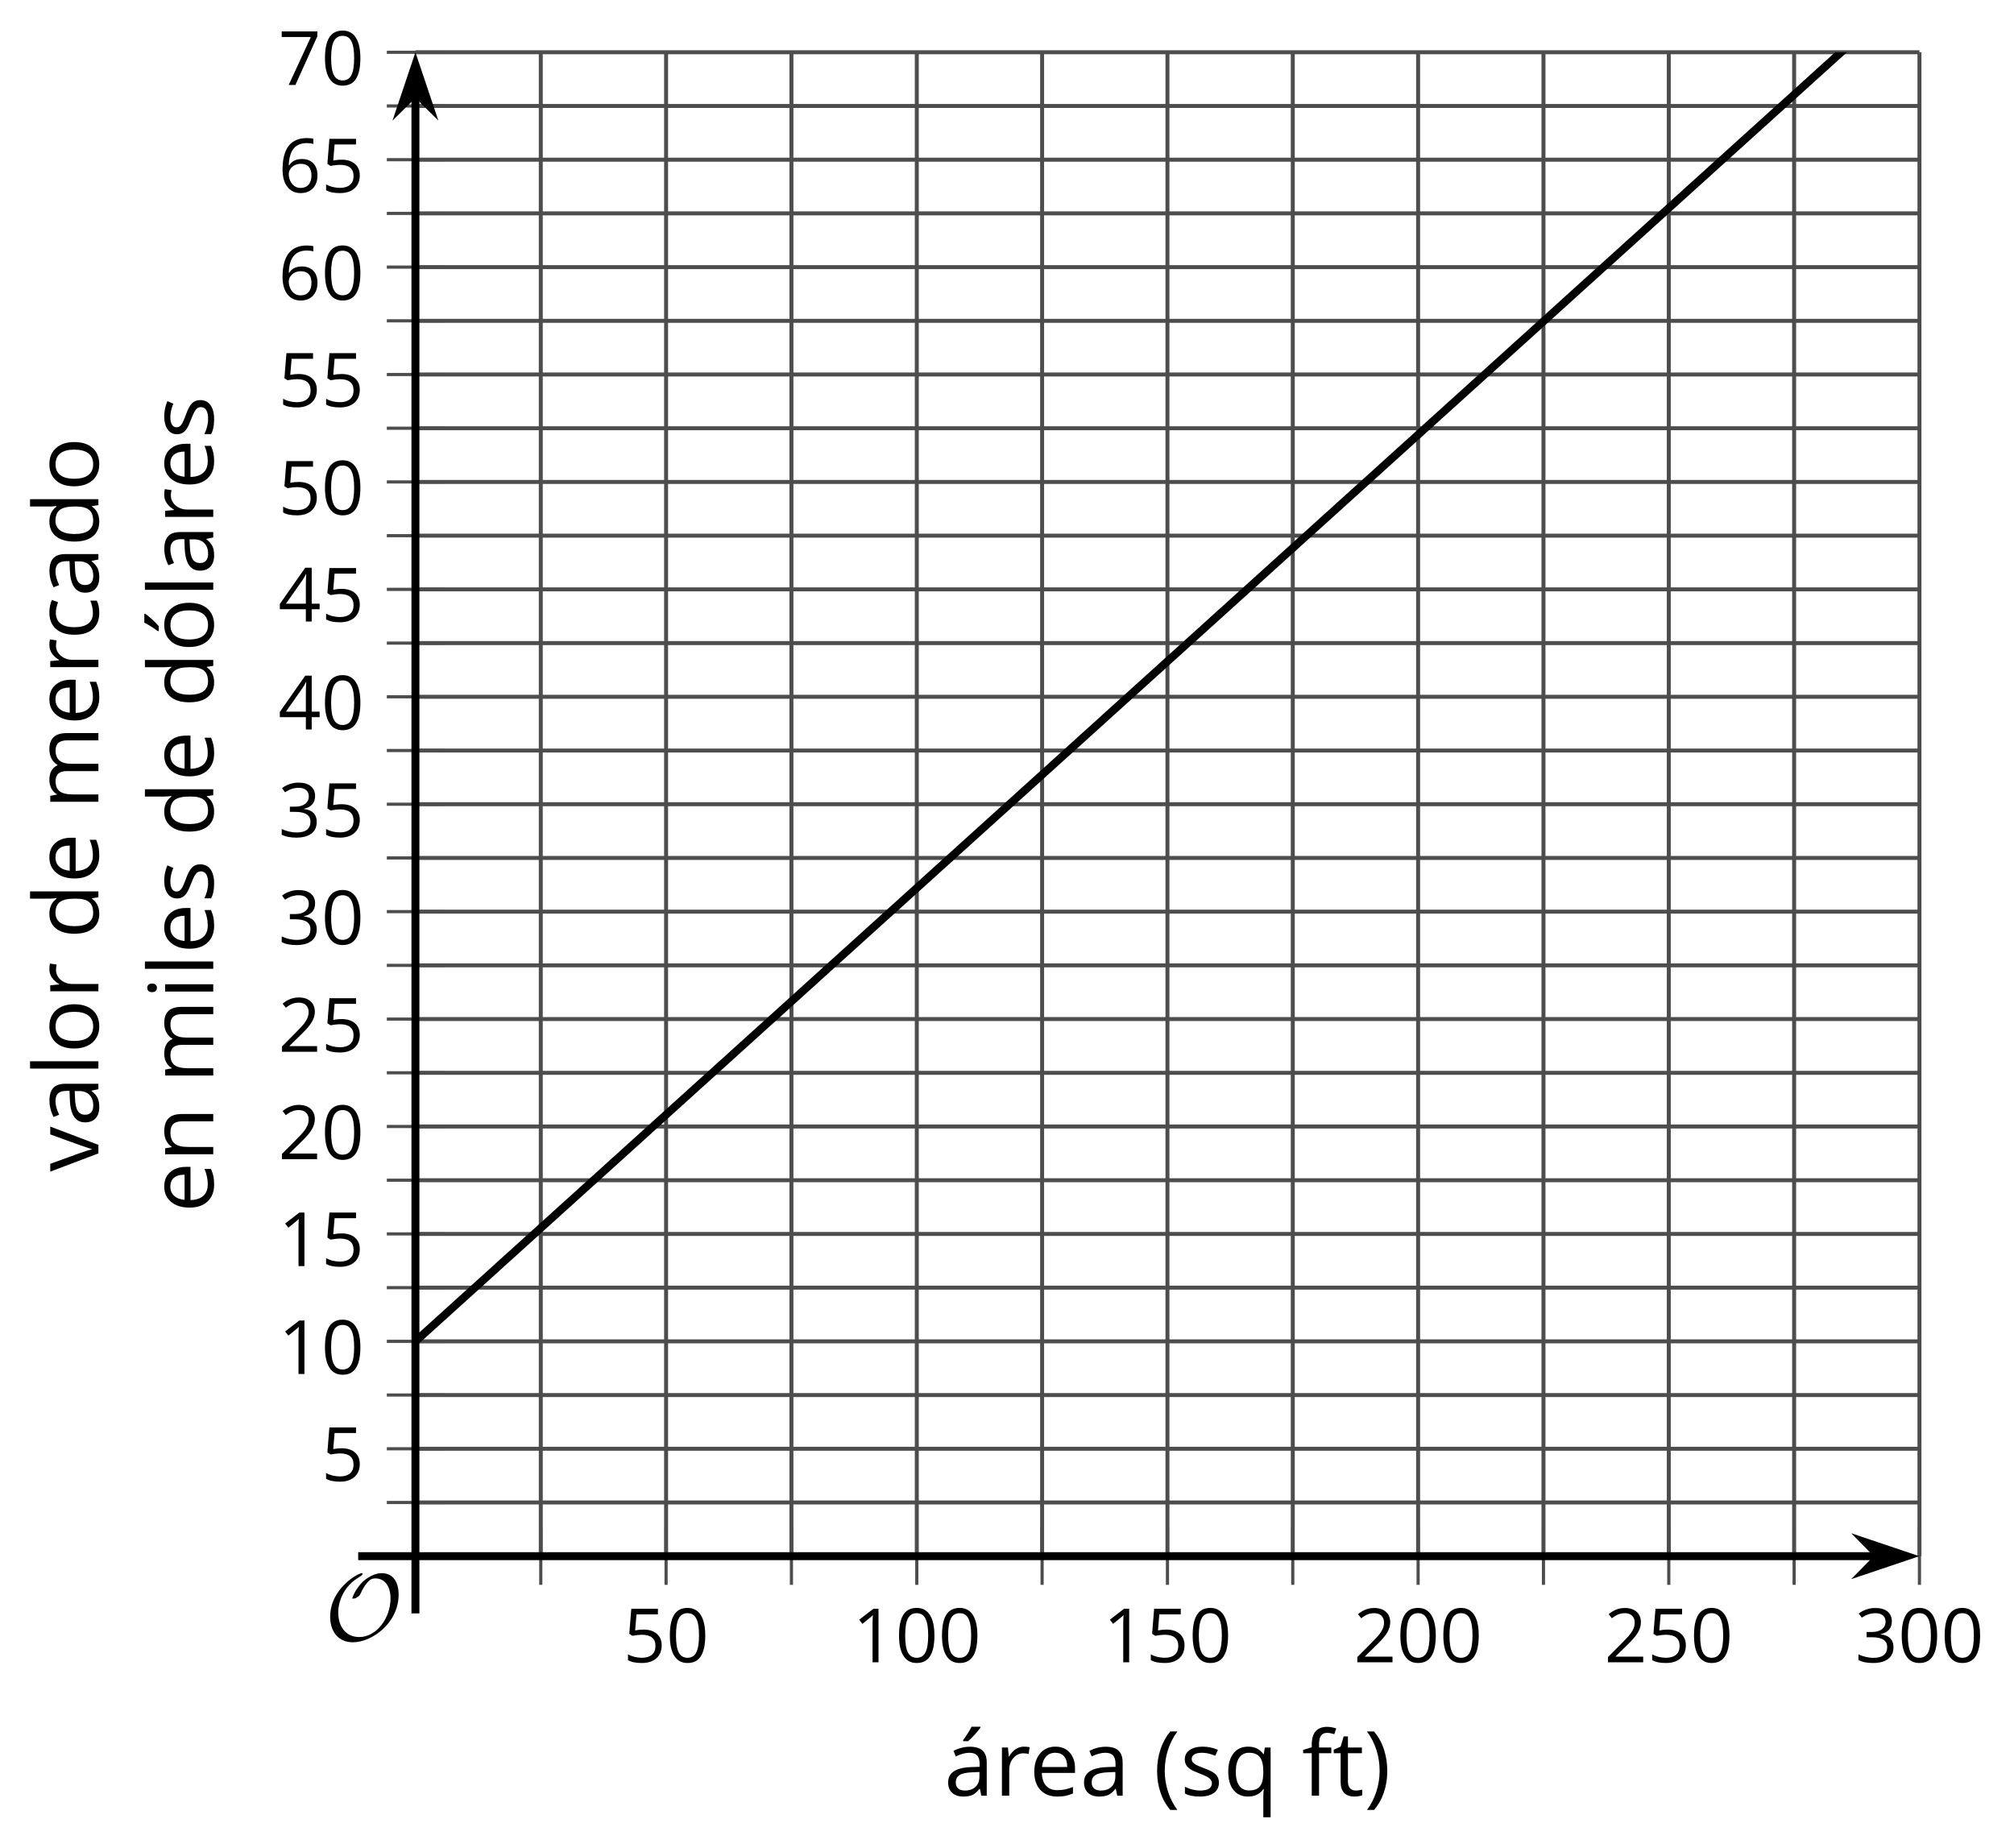 <?xml version='1.0' encoding='UTF-8'?>
<!-- This file was generated by dvisvgm 2.1.3 -->
<svg height='232.389pt' version='1.1' viewBox='-72 -72 253.31 232.389' width='253.31pt' xmlns='http://www.w3.org/2000/svg' xmlns:xlink='http://www.w3.org/1999/xlink'>
<defs>
<clipPath id='clip1'>
<path d='M-19.75 123.734H169.418V-65.426H-19.75Z'/>
</clipPath>
<path d='M9.289 -5.762C9.289 -7.281 8.62 -8.428 7.161 -8.428C5.918 -8.428 4.866 -7.424 4.782 -7.352C3.826 -6.408 3.467 -5.332 3.467 -5.308C3.467 -5.236 3.527 -5.224 3.587 -5.224C3.814 -5.224 4.005 -5.344 4.184 -5.475C4.399 -5.631 4.411 -5.667 4.543 -5.942C4.651 -6.181 4.926 -6.767 5.368 -7.269C5.655 -7.592 5.894 -7.771 6.372 -7.771C7.532 -7.771 8.273 -6.814 8.273 -5.248C8.273 -2.809 6.539 -0.395 4.328 -0.395C2.63 -0.395 1.698 -1.745 1.698 -3.455C1.698 -5.081 2.534 -6.874 4.28 -7.902C4.399 -7.974 4.758 -8.189 4.758 -8.345C4.758 -8.428 4.663 -8.428 4.639 -8.428C4.22 -8.428 0.681 -6.528 0.681 -2.941C0.681 -1.267 1.554 0.263 3.539 0.263C5.87 0.263 9.289 -2.08 9.289 -5.762Z' id='g0-79'/>
<use id='g7-8' transform='scale(1.2)' xlink:href='#g5-8'/>
<use id='g7-9' transform='scale(1.2)' xlink:href='#g5-9'/>
<use id='g7-65' transform='scale(1.2)' xlink:href='#g5-65'/>
<use id='g7-67' transform='scale(1.2)' xlink:href='#g5-67'/>
<use id='g7-68' transform='scale(1.2)' xlink:href='#g5-68'/>
<use id='g7-69' transform='scale(1.2)' xlink:href='#g5-69'/>
<use id='g7-70' transform='scale(1.2)' xlink:href='#g5-70'/>
<use id='g7-73' transform='scale(1.2)' xlink:href='#g5-73'/>
<use id='g7-76' transform='scale(1.2)' xlink:href='#g5-76'/>
<use id='g7-77' transform='scale(1.2)' xlink:href='#g5-77'/>
<use id='g7-78' transform='scale(1.2)' xlink:href='#g5-78'/>
<use id='g7-79' transform='scale(1.2)' xlink:href='#g5-79'/>
<use id='g7-81' transform='scale(1.2)' xlink:href='#g5-81'/>
<use id='g7-82' transform='scale(1.2)' xlink:href='#g5-82'/>
<use id='g7-83' transform='scale(1.2)' xlink:href='#g5-83'/>
<use id='g7-84' transform='scale(1.2)' xlink:href='#g5-84'/>
<use id='g7-86' transform='scale(1.2)' xlink:href='#g5-86'/>
<use id='g7-160' transform='scale(1.2)' xlink:href='#g5-160'/>
<use id='g7-178' transform='scale(1.2)' xlink:href='#g5-178'/>
<path d='M0.378 -2.583C0.378 -1.782 0.497 -1.031 0.732 -0.336S1.312 0.971 1.763 1.492H2.5C2.072 0.912 1.745 0.272 1.519 -0.433S1.179 -1.855 1.179 -2.592C1.179 -3.343 1.289 -4.07 1.51 -4.779C1.736 -5.488 2.067 -6.137 2.509 -6.731H1.763C1.317 -6.197 0.971 -5.576 0.737 -4.866C0.497 -4.157 0.378 -3.398 0.378 -2.583Z' id='g5-8'/>
<path d='M2.413 -2.583C2.413 -3.389 2.293 -4.148 2.058 -4.862C1.823 -5.571 1.478 -6.192 1.027 -6.731H0.281C0.723 -6.137 1.054 -5.488 1.28 -4.779C1.501 -4.07 1.611 -3.343 1.611 -2.592C1.611 -1.855 1.496 -1.133 1.271 -0.433C1.045 0.272 0.718 0.916 0.29 1.492H1.027C1.473 0.976 1.819 0.368 2.053 -0.327C2.293 -1.022 2.413 -1.777 2.413 -2.583Z' id='g5-9'/>
<path d='M4.922 -3.375C4.922 -4.498 4.733 -5.355 4.355 -5.948C3.973 -6.542 3.421 -6.837 2.689 -6.837C1.938 -6.837 1.381 -6.552 1.018 -5.985S0.47 -4.549 0.47 -3.375C0.47 -2.238 0.658 -1.377 1.036 -0.792C1.413 -0.203 1.966 0.092 2.689 0.092C3.444 0.092 4.006 -0.193 4.374 -0.769C4.738 -1.344 4.922 -2.21 4.922 -3.375ZM1.243 -3.375C1.243 -4.355 1.358 -5.064 1.588 -5.506C1.819 -5.953 2.187 -6.174 2.689 -6.174C3.2 -6.174 3.568 -5.948 3.794 -5.497C4.024 -5.051 4.139 -4.342 4.139 -3.375S4.024 -1.699 3.794 -1.243C3.568 -0.792 3.2 -0.566 2.689 -0.566C2.187 -0.566 1.819 -0.792 1.588 -1.234C1.358 -1.685 1.243 -2.394 1.243 -3.375Z' id='g5-16'/>
<path d='M3.292 0V-6.731H2.647L0.866 -5.355L1.271 -4.83C1.92 -5.359 2.288 -5.658 2.366 -5.727S2.518 -5.866 2.583 -5.93C2.56 -5.576 2.546 -5.198 2.546 -4.797V0H3.292Z' id='g5-17'/>
<path d='M4.885 0V-0.709H1.423V-0.746L2.896 -2.187C3.554 -2.827 4.001 -3.352 4.24 -3.771S4.599 -4.609 4.599 -5.037C4.599 -5.585 4.42 -6.018 4.061 -6.344C3.702 -6.667 3.204 -6.828 2.574 -6.828C1.842 -6.828 1.169 -6.57 0.548 -6.054L0.953 -5.534C1.262 -5.778 1.538 -5.944 1.786 -6.036C2.04 -6.128 2.302 -6.174 2.583 -6.174C2.97 -6.174 3.273 -6.068 3.49 -5.856C3.706 -5.649 3.817 -5.364 3.817 -5.005C3.817 -4.751 3.775 -4.512 3.688 -4.291S3.471 -3.844 3.301 -3.61S2.772 -2.988 2.233 -2.44L0.46 -0.658V0H4.885Z' id='g5-18'/>
<path d='M4.632 -5.147C4.632 -5.668 4.452 -6.077 4.088 -6.381C3.725 -6.676 3.218 -6.828 2.564 -6.828C2.164 -6.828 1.786 -6.768 1.427 -6.639C1.064 -6.519 0.746 -6.344 0.47 -6.128L0.856 -5.612C1.192 -5.829 1.487 -5.976 1.75 -6.054S2.288 -6.174 2.583 -6.174C2.97 -6.174 3.278 -6.082 3.499 -5.893C3.729 -5.704 3.84 -5.447 3.84 -5.12C3.84 -4.71 3.688 -4.388 3.379 -4.153C3.071 -3.923 2.657 -3.808 2.132 -3.808H1.459V-3.149H2.122C3.407 -3.149 4.047 -2.739 4.047 -1.925C4.047 -1.013 3.467 -0.557 2.302 -0.557C2.007 -0.557 1.694 -0.594 1.363 -0.672C1.036 -0.746 0.723 -0.856 0.433 -0.999V-0.272C0.714 -0.138 0.999 -0.041 1.298 0.009C1.593 0.064 1.92 0.092 2.274 0.092C3.094 0.092 3.725 -0.083 4.171 -0.424C4.618 -0.769 4.839 -1.266 4.839 -1.906C4.839 -2.353 4.71 -2.716 4.448 -2.993S3.785 -3.439 3.246 -3.508V-3.545C3.688 -3.637 4.029 -3.821 4.273 -4.093C4.512 -4.365 4.632 -4.719 4.632 -5.147Z' id='g5-19'/>
<path d='M5.203 -1.547V-2.242H4.204V-6.768H3.393L0.198 -2.215V-1.547H3.471V0H4.204V-1.547H5.203ZM3.471 -2.242H0.962L3.066 -5.235C3.195 -5.428 3.333 -5.672 3.481 -5.967H3.518C3.485 -5.414 3.471 -4.917 3.471 -4.48V-2.242Z' id='g5-20'/>
<path d='M2.564 -4.111C2.215 -4.111 1.865 -4.075 1.51 -4.006L1.68 -6.027H4.374V-6.731H1.027L0.773 -3.582L1.169 -3.329C1.657 -3.416 2.049 -3.462 2.339 -3.462C3.49 -3.462 4.065 -2.993 4.065 -2.053C4.065 -1.57 3.913 -1.202 3.619 -0.948C3.315 -0.695 2.896 -0.566 2.357 -0.566C2.049 -0.566 1.731 -0.608 1.413 -0.681C1.096 -0.764 0.829 -0.87 0.612 -1.008V-0.272C1.013 -0.028 1.588 0.092 2.348 0.092C3.126 0.092 3.739 -0.106 4.18 -0.502C4.627 -0.898 4.848 -1.446 4.848 -2.141C4.848 -2.753 4.646 -3.232 4.236 -3.582C3.831 -3.936 3.273 -4.111 2.564 -4.111Z' id='g5-21'/>
<path d='M0.539 -2.878C0.539 -1.943 0.741 -1.215 1.151 -0.691C1.561 -0.17 2.113 0.092 2.808 0.092C3.458 0.092 3.978 -0.11 4.355 -0.506C4.742 -0.912 4.931 -1.459 4.931 -2.159C4.931 -2.785 4.756 -3.283 4.411 -3.646C4.061 -4.01 3.582 -4.194 2.979 -4.194C2.247 -4.194 1.713 -3.932 1.377 -3.402H1.321C1.358 -4.365 1.565 -5.074 1.948 -5.525C2.33 -5.971 2.878 -6.197 3.6 -6.197C3.904 -6.197 4.176 -6.16 4.411 -6.082V-6.74C4.213 -6.8 3.936 -6.828 3.591 -6.828C2.583 -6.828 1.823 -6.501 1.308 -5.847C0.797 -5.189 0.539 -4.199 0.539 -2.878ZM2.799 -0.557C2.509 -0.557 2.251 -0.635 2.026 -0.797C1.805 -0.958 1.63 -1.174 1.506 -1.446S1.321 -2.012 1.321 -2.33C1.321 -2.546 1.39 -2.753 1.529 -2.951C1.662 -3.149 1.846 -3.306 2.076 -3.421S2.56 -3.591 2.836 -3.591C3.283 -3.591 3.614 -3.462 3.84 -3.209S4.176 -2.606 4.176 -2.159C4.176 -1.639 4.056 -1.243 3.812 -0.967C3.573 -0.695 3.237 -0.557 2.799 -0.557Z' id='g5-22'/>
<path d='M1.312 0H2.159L4.913 -6.119V-6.731H0.433V-6.027H4.102L1.312 0Z' id='g5-23'/>
<path d='M3.913 0H4.48V-3.444C4.48 -4.033 4.337 -4.461 4.042 -4.728C3.757 -4.995 3.31 -5.129 2.707 -5.129C2.408 -5.129 2.113 -5.092 1.814 -5.014C1.519 -4.936 1.248 -4.83 0.999 -4.696L1.234 -4.111C1.763 -4.369 2.242 -4.498 2.661 -4.498C3.034 -4.498 3.306 -4.401 3.481 -4.217C3.646 -4.024 3.734 -3.734 3.734 -3.338V-3.025L2.878 -2.997C1.248 -2.947 0.433 -2.413 0.433 -1.395C0.433 -0.921 0.576 -0.552 0.856 -0.295C1.142 -0.037 1.533 0.092 2.035 0.092C2.408 0.092 2.721 0.037 2.974 -0.074C3.223 -0.189 3.471 -0.401 3.725 -0.718H3.762L3.913 0ZM2.187 -0.539C1.888 -0.539 1.653 -0.612 1.483 -0.755C1.317 -0.898 1.234 -1.11 1.234 -1.386C1.234 -1.74 1.367 -1.998 1.639 -2.164C1.906 -2.334 2.343 -2.426 2.951 -2.449L3.715 -2.482V-2.026C3.715 -1.556 3.582 -1.192 3.306 -0.93C3.039 -0.668 2.661 -0.539 2.187 -0.539Z' id='g5-65'/>
<path d='M2.827 0.092C3.338 0.092 3.766 0.005 4.102 -0.17V-0.847C3.66 -0.668 3.227 -0.576 2.808 -0.576C2.316 -0.576 1.948 -0.741 1.694 -1.073C1.446 -1.404 1.321 -1.878 1.321 -2.5C1.321 -3.808 1.832 -4.461 2.859 -4.461C3.011 -4.461 3.191 -4.438 3.389 -4.392C3.587 -4.351 3.771 -4.296 3.941 -4.227L4.176 -4.876C4.038 -4.945 3.849 -5.009 3.605 -5.06S3.122 -5.138 2.878 -5.138C2.127 -5.138 1.547 -4.908 1.142 -4.448C0.732 -3.987 0.529 -3.333 0.529 -2.491C0.529 -1.667 0.727 -1.031 1.133 -0.58C1.529 -0.134 2.095 0.092 2.827 0.092Z' id='g5-67'/>
<path d='M4.245 -0.677L4.346 0H4.968V-7.164H4.204V-5.111L4.222 -4.756L4.254 -4.392H4.194C3.831 -4.89 3.306 -5.138 2.62 -5.138C1.961 -5.138 1.45 -4.908 1.082 -4.448S0.529 -3.343 0.529 -2.509S0.714 -1.036 1.077 -0.585C1.446 -0.134 1.961 0.092 2.62 0.092C3.324 0.092 3.849 -0.166 4.204 -0.677H4.245ZM2.716 -0.548C2.261 -0.548 1.911 -0.714 1.676 -1.041S1.321 -1.855 1.321 -2.5C1.321 -3.135 1.441 -3.628 1.676 -3.978C1.915 -4.323 2.261 -4.498 2.707 -4.498C3.227 -4.498 3.61 -4.346 3.849 -4.042C4.084 -3.734 4.204 -3.223 4.204 -2.509V-2.348C4.204 -1.717 4.088 -1.257 3.849 -0.976C3.619 -0.691 3.237 -0.548 2.716 -0.548Z' id='g5-68'/>
<path d='M2.942 0.092C3.283 0.092 3.573 0.064 3.812 0.018C4.056 -0.037 4.309 -0.12 4.581 -0.235V-0.916C4.052 -0.691 3.513 -0.576 2.97 -0.576C2.454 -0.576 2.053 -0.727 1.768 -1.036C1.487 -1.344 1.335 -1.791 1.321 -2.385H4.797V-2.868C4.797 -3.55 4.613 -4.098 4.245 -4.512C3.877 -4.931 3.375 -5.138 2.744 -5.138C2.067 -5.138 1.533 -4.899 1.133 -4.42C0.727 -3.941 0.529 -3.297 0.529 -2.482C0.529 -1.676 0.746 -1.045 1.179 -0.589C1.607 -0.134 2.196 0.092 2.942 0.092ZM2.735 -4.498C3.135 -4.498 3.439 -4.369 3.656 -4.116C3.872 -3.858 3.978 -3.49 3.978 -3.006H1.34C1.381 -3.471 1.524 -3.84 1.768 -4.102C2.007 -4.365 2.33 -4.498 2.735 -4.498Z' id='g5-69'/>
<path d='M3.085 -4.452V-5.046H1.8V-5.373C1.8 -5.797 1.869 -6.105 2.007 -6.298C2.145 -6.487 2.357 -6.584 2.647 -6.584C2.855 -6.584 3.108 -6.538 3.402 -6.441L3.6 -7.053C3.241 -7.159 2.928 -7.215 2.661 -7.215C1.579 -7.215 1.036 -6.593 1.036 -5.355V-5.074L0.134 -4.797V-4.452H1.036V0H1.8V-4.452H3.085Z' id='g5-70'/>
<path d='M1.575 0V-5.046H0.81V0H1.575ZM0.746 -6.413C0.746 -6.243 0.787 -6.114 0.875 -6.031C0.962 -5.944 1.068 -5.902 1.197 -5.902C1.321 -5.902 1.427 -5.944 1.515 -6.031C1.602 -6.114 1.648 -6.243 1.648 -6.413S1.602 -6.713 1.515 -6.796S1.321 -6.92 1.197 -6.92C1.068 -6.92 0.962 -6.878 0.875 -6.796C0.787 -6.717 0.746 -6.588 0.746 -6.413Z' id='g5-73'/>
<path d='M1.575 0V-7.164H0.81V0H1.575Z' id='g5-76'/>
<path d='M7.242 0H8.006V-3.292C8.006 -3.936 7.864 -4.406 7.578 -4.696C7.297 -4.991 6.869 -5.138 6.298 -5.138C5.935 -5.138 5.608 -5.06 5.322 -4.908S4.82 -4.544 4.669 -4.282H4.632C4.388 -4.853 3.872 -5.138 3.085 -5.138C2.758 -5.138 2.468 -5.069 2.201 -4.931C1.943 -4.793 1.736 -4.599 1.593 -4.355H1.556L1.432 -5.046H0.81V0H1.575V-2.647C1.575 -3.301 1.685 -3.771 1.906 -4.061C2.132 -4.346 2.482 -4.489 2.96 -4.489C3.324 -4.489 3.596 -4.388 3.766 -4.19C3.936 -3.987 4.024 -3.683 4.024 -3.283V0H4.788V-2.818C4.788 -3.384 4.903 -3.808 5.129 -4.079S5.709 -4.489 6.183 -4.489C6.547 -4.489 6.814 -4.388 6.984 -4.19C7.155 -3.987 7.242 -3.683 7.242 -3.283V0Z' id='g5-77'/>
<path d='M4.263 0H5.028V-3.292C5.028 -3.936 4.876 -4.406 4.567 -4.696C4.259 -4.991 3.803 -5.138 3.195 -5.138C2.85 -5.138 2.532 -5.069 2.251 -4.936C1.971 -4.797 1.75 -4.604 1.593 -4.355H1.556L1.432 -5.046H0.81V0H1.575V-2.647C1.575 -3.306 1.699 -3.775 1.943 -4.061S2.574 -4.489 3.103 -4.489C3.504 -4.489 3.794 -4.388 3.983 -4.185S4.263 -3.674 4.263 -3.264V0Z' id='g5-78'/>
<path d='M5.166 -2.528C5.166 -3.329 4.959 -3.964 4.54 -4.434C4.125 -4.903 3.564 -5.138 2.859 -5.138C2.127 -5.138 1.556 -4.908 1.146 -4.448C0.737 -3.992 0.529 -3.352 0.529 -2.528C0.529 -1.998 0.626 -1.533 0.815 -1.137S1.275 -0.437 1.625 -0.226S2.376 0.092 2.827 0.092C3.559 0.092 4.13 -0.138 4.544 -0.599C4.959 -1.064 5.166 -1.704 5.166 -2.528ZM1.321 -2.528C1.321 -3.177 1.45 -3.669 1.704 -3.996S2.334 -4.489 2.836 -4.489C3.343 -4.489 3.725 -4.323 3.987 -3.987C4.245 -3.656 4.374 -3.168 4.374 -2.528C4.374 -1.878 4.245 -1.39 3.987 -1.05C3.725 -0.718 3.347 -0.548 2.845 -0.548S1.966 -0.718 1.708 -1.054S1.321 -1.883 1.321 -2.528Z' id='g5-79'/>
<path d='M2.716 -0.548C2.256 -0.548 1.906 -0.714 1.676 -1.05C1.436 -1.381 1.321 -1.865 1.321 -2.5S1.441 -3.628 1.676 -3.978C1.915 -4.323 2.261 -4.498 2.707 -4.498C3.227 -4.498 3.605 -4.342 3.844 -4.033S4.204 -3.214 4.204 -2.509V-2.339C4.19 -1.69 4.065 -1.229 3.831 -0.958S3.227 -0.548 2.716 -0.548ZM2.601 0.092C3.31 0.092 3.84 -0.166 4.194 -0.677H4.254C4.222 -0.46 4.204 -0.203 4.204 0.106V2.265H4.968V-5.046H4.365L4.254 -4.355H4.213C3.84 -4.876 3.31 -5.138 2.62 -5.138C1.961 -5.138 1.45 -4.908 1.082 -4.443S0.529 -3.333 0.529 -2.509C0.529 -1.69 0.714 -1.05 1.077 -0.594S1.952 0.092 2.601 0.092Z' id='g5-81'/>
<path d='M3.112 -5.138C2.795 -5.138 2.505 -5.051 2.242 -4.871S1.754 -4.438 1.565 -4.111H1.529L1.441 -5.046H0.81V0H1.575V-2.707C1.575 -3.2 1.722 -3.614 2.007 -3.946C2.302 -4.277 2.647 -4.443 3.057 -4.443C3.218 -4.443 3.402 -4.42 3.61 -4.374L3.715 -5.083C3.536 -5.12 3.338 -5.138 3.112 -5.138Z' id='g5-82'/>
<path d='M4.065 -1.377C4.065 -1.713 3.959 -1.989 3.748 -2.21C3.541 -2.431 3.135 -2.652 2.537 -2.868C2.099 -3.029 1.805 -3.154 1.653 -3.241S1.39 -3.416 1.317 -3.513C1.252 -3.61 1.215 -3.725 1.215 -3.858C1.215 -4.056 1.308 -4.213 1.492 -4.328S1.948 -4.498 2.311 -4.498C2.721 -4.498 3.181 -4.392 3.688 -4.185L3.959 -4.807C3.439 -5.028 2.91 -5.138 2.366 -5.138C1.782 -5.138 1.326 -5.018 0.99 -4.779C0.654 -4.544 0.488 -4.217 0.488 -3.808C0.488 -3.577 0.534 -3.379 0.635 -3.214C0.727 -3.048 0.875 -2.901 1.077 -2.772C1.271 -2.638 1.607 -2.486 2.076 -2.311C2.569 -2.122 2.901 -1.957 3.076 -1.814C3.241 -1.676 3.329 -1.51 3.329 -1.312C3.329 -1.05 3.223 -0.856 3.006 -0.727C2.79 -0.603 2.486 -0.539 2.086 -0.539C1.828 -0.539 1.561 -0.576 1.28 -0.645C1.004 -0.714 0.746 -0.81 0.502 -0.935V-0.226C0.875 -0.014 1.4 0.092 2.067 0.092C2.698 0.092 3.191 -0.037 3.541 -0.29S4.065 -0.907 4.065 -1.377Z' id='g5-83'/>
<path d='M2.44 -0.539C2.187 -0.539 1.989 -0.622 1.846 -0.783S1.63 -1.179 1.63 -1.483V-4.452H3.094V-5.046H1.63V-6.215H1.188L0.866 -5.138L0.143 -4.82V-4.452H0.866V-1.45C0.866 -0.424 1.354 0.092 2.33 0.092C2.459 0.092 2.606 0.078 2.762 0.055C2.928 0.028 3.048 -0.005 3.131 -0.046V-0.631C3.057 -0.608 2.956 -0.589 2.832 -0.571C2.707 -0.548 2.574 -0.539 2.44 -0.539Z' id='g5-84'/>
<path d='M1.915 0H2.808L4.724 -5.046H3.904C3.278 -3.329 2.873 -2.215 2.698 -1.704C2.514 -1.188 2.408 -0.852 2.376 -0.691H2.339C2.297 -0.898 2.15 -1.354 1.906 -2.053L0.82 -5.046H0L1.915 0Z' id='g5-86'/>
<path d='M3.913 0H4.48V-3.444C4.48 -4.033 4.337 -4.461 4.042 -4.728C3.757 -4.995 3.31 -5.129 2.707 -5.129C2.408 -5.129 2.113 -5.092 1.814 -5.014C1.519 -4.936 1.248 -4.83 0.999 -4.696L1.234 -4.111C1.763 -4.369 2.242 -4.498 2.661 -4.498C3.034 -4.498 3.306 -4.401 3.481 -4.217C3.646 -4.024 3.734 -3.734 3.734 -3.338V-3.025L2.878 -2.997C1.248 -2.947 0.433 -2.413 0.433 -1.395C0.433 -0.921 0.576 -0.552 0.856 -0.295C1.142 -0.037 1.533 0.092 2.035 0.092C2.408 0.092 2.721 0.037 2.974 -0.074C3.223 -0.189 3.471 -0.401 3.725 -0.718H3.762L3.913 0ZM2.187 -0.539C1.888 -0.539 1.653 -0.612 1.483 -0.755C1.317 -0.898 1.234 -1.11 1.234 -1.386C1.234 -1.74 1.367 -1.998 1.639 -2.164C1.906 -2.334 2.343 -2.426 2.951 -2.449L3.715 -2.482V-2.026C3.715 -1.556 3.582 -1.192 3.306 -0.93C3.039 -0.668 2.661 -0.539 2.187 -0.539ZM2.007 -5.829V-5.714H2.518C2.716 -5.875 2.947 -6.1 3.214 -6.39S3.683 -6.929 3.817 -7.127V-7.224H2.887C2.79 -7.026 2.657 -6.791 2.482 -6.519C2.316 -6.248 2.155 -6.018 2.007 -5.829Z' id='g5-160'/>
<path d='M5.166 -2.528C5.166 -3.329 4.959 -3.964 4.54 -4.434C4.125 -4.903 3.564 -5.138 2.859 -5.138C2.127 -5.138 1.556 -4.908 1.146 -4.448C0.737 -3.992 0.529 -3.352 0.529 -2.528C0.529 -1.998 0.626 -1.533 0.815 -1.137S1.275 -0.437 1.625 -0.226S2.376 0.092 2.827 0.092C3.559 0.092 4.13 -0.138 4.544 -0.599C4.959 -1.064 5.166 -1.704 5.166 -2.528ZM1.321 -2.528C1.321 -3.177 1.45 -3.669 1.704 -3.996S2.334 -4.489 2.836 -4.489C3.343 -4.489 3.725 -4.323 3.987 -3.987C4.245 -3.656 4.374 -3.168 4.374 -2.528C4.374 -1.878 4.245 -1.39 3.987 -1.05C3.725 -0.718 3.347 -0.548 2.845 -0.548S1.966 -0.718 1.708 -1.054S1.321 -1.883 1.321 -2.528ZM2.205 -5.829V-5.714H2.716C2.914 -5.875 3.145 -6.1 3.412 -6.39S3.881 -6.929 4.015 -7.127V-7.224H3.085C2.988 -7.026 2.855 -6.791 2.68 -6.519C2.514 -6.248 2.353 -6.018 2.205 -5.829Z' id='g5-178'/>
</defs>
<g id='page1'>
<path d='M-3.984 123.734V-65.426M27.543 123.734V-65.426M59.07 123.734V-65.426M90.598 123.734V-65.426M122.129 123.734V-65.426M153.656 123.734V-65.426' fill='none' stroke='#4d4d4d' stroke-linejoin='bevel' stroke-miterlimit='10.037' stroke-width='0.5'/>
<path d='M11.777 123.734V-65.426M43.309 123.734V-65.426M74.836 123.734V-65.426M106.363 123.734V-65.426M137.891 123.734V-65.426M169.418 123.734V-65.426' fill='none' stroke='#4d4d4d' stroke-linejoin='bevel' stroke-miterlimit='10.037' stroke-width='0.5'/>
<path d='M-19.75 116.977H169.418M-19.75 103.465H169.418M-19.75 89.957H169.418M-19.75 76.445H169.418M-19.75 62.934H169.418M-19.75 49.422H169.418M-19.75 35.91H169.418M-19.75 22.398H169.418M-19.75 8.887H169.418M-19.75 -4.625H169.418M-19.75 -18.137H169.418M-19.75 -31.648H169.418M-19.75 -45.16H169.418M-19.75 -58.672H169.418' fill='none' stroke='#4d4d4d' stroke-linejoin='bevel' stroke-miterlimit='10.037' stroke-width='0.5'/>
<path d='M-19.75 110.223H169.418M-19.75 96.711H169.418M-19.75 83.199H169.418M-19.75 69.688H169.418M-19.75 56.176H169.418M-19.75 42.664H169.418M-19.75 29.152H169.418M-19.75 15.641H169.418M-19.75 2.129H169.418M-19.75 -11.383H169.418M-19.75 -24.895H169.418M-19.75 -38.402H169.418M-19.75 -51.914H169.418M-19.75 -65.426H169.418' fill='none' stroke='#4d4d4d' stroke-linejoin='bevel' stroke-miterlimit='10.037' stroke-width='0.5'/>
<path d='M-3.984 127.336V120.133M27.543 127.336V120.133M59.07 127.336V120.133M90.598 127.336V120.133M122.129 127.336V120.133M153.656 127.336V120.133' fill='none' stroke='#4d4d4d' stroke-linejoin='bevel' stroke-miterlimit='10.037' stroke-width='0.4'/>
<path d='M11.777 127.336V120.133M43.309 127.336V120.133M74.836 127.336V120.133M106.363 127.336V120.133M137.891 127.336V120.133M169.418 127.336V120.133' fill='none' stroke='#4d4d4d' stroke-linejoin='bevel' stroke-miterlimit='10.037' stroke-width='0.4'/>
<path d='M-23.348 116.977H-16.148M-23.348 103.465H-16.148M-23.348 89.957H-16.148M-23.348 76.445H-16.148M-23.348 62.934H-16.148M-23.348 49.422H-16.148M-23.348 35.91H-16.148M-23.348 22.398H-16.148M-23.348 8.887H-16.148M-23.348 -4.625H-16.148M-23.348 -18.137H-16.148M-23.348 -31.648H-16.148M-23.348 -45.16H-16.148M-23.348 -58.672H-16.148' fill='none' stroke='#4d4d4d' stroke-linejoin='bevel' stroke-miterlimit='10.037' stroke-width='0.4'/>
<path d='M-23.348 110.223H-16.148M-23.348 96.711H-16.148M-23.348 83.199H-16.148M-23.348 69.688H-16.148M-23.348 56.176H-16.148M-23.348 42.664H-16.148M-23.348 29.152H-16.148M-23.348 15.641H-16.148M-23.348 2.129H-16.148M-23.348 -11.383H-16.148M-23.348 -24.895H-16.148M-23.348 -38.402H-16.148M-23.348 -51.914H-16.148M-23.348 -65.426H-16.148' fill='none' stroke='#4d4d4d' stroke-linejoin='bevel' stroke-miterlimit='10.037' stroke-width='0.4'/>
<path d='M-19.75 123.734H164.125' fill='none' stroke='#000000' stroke-linejoin='bevel' stroke-miterlimit='10.037' stroke-width='1'/>
<path d='M167.844 123.734L162.656 121.988L164.375 123.734L162.656 125.48Z'/>
<path d='M167.844 123.734L162.656 121.988L164.375 123.734L162.656 125.48Z' fill='none' stroke='#000000' stroke-miterlimit='10.037' stroke-width='1'/>
<path d='M-19.75 123.734V-60.133' fill='none' stroke='#000000' stroke-linejoin='bevel' stroke-miterlimit='10.037' stroke-width='1'/>
<path d='M-19.75 -63.852L-21.492 -58.66L-19.75 -60.383L-18.004 -58.66Z'/>
<path d='M-19.75 -63.852L-21.492 -58.66L-19.75 -60.383L-18.004 -58.66Z' fill='none' stroke='#000000' stroke-miterlimit='10.037' stroke-width='1'/>
<g transform='matrix(1 0 0 1 -26.128 49.999)'>
<use x='32.503' xlink:href='#g5-21' y='87.078'/>
<use x='37.908' xlink:href='#g5-16' y='87.078'/>
</g>
<g transform='matrix(1 0 0 1 2.697 49.999)'>
<use x='32.503' xlink:href='#g5-17' y='87.078'/>
<use x='37.908' xlink:href='#g5-16' y='87.078'/>
<use x='43.312' xlink:href='#g5-16' y='87.078'/>
</g>
<g transform='matrix(1 0 0 1 34.226 49.999)'>
<use x='32.503' xlink:href='#g5-17' y='87.078'/>
<use x='37.908' xlink:href='#g5-21' y='87.078'/>
<use x='43.312' xlink:href='#g5-16' y='87.078'/>
</g>
<g transform='matrix(1 0 0 1 65.754 49.999)'>
<use x='32.503' xlink:href='#g5-18' y='87.078'/>
<use x='37.908' xlink:href='#g5-16' y='87.078'/>
<use x='43.312' xlink:href='#g5-16' y='87.078'/>
</g>
<g transform='matrix(1 0 0 1 97.282 49.999)'>
<use x='32.503' xlink:href='#g5-18' y='87.078'/>
<use x='37.908' xlink:href='#g5-21' y='87.078'/>
<use x='43.312' xlink:href='#g5-16' y='87.078'/>
</g>
<g transform='matrix(1 0 0 1 128.81 49.999)'>
<use x='32.503' xlink:href='#g5-19' y='87.078'/>
<use x='37.908' xlink:href='#g5-16' y='87.078'/>
<use x='43.312' xlink:href='#g5-16' y='87.078'/>
</g>
<g transform='matrix(1 0 0 1 -64.1 27.191)'>
<use x='32.503' xlink:href='#g5-21' y='87.078'/>
</g>
<g transform='matrix(1 0 0 1 -69.504 13.743)'>
<use x='32.503' xlink:href='#g5-17' y='87.078'/>
<use x='37.908' xlink:href='#g5-16' y='87.078'/>
</g>
<g transform='matrix(1 0 0 1 -69.504 0.168)'>
<use x='32.503' xlink:href='#g5-17' y='87.078'/>
<use x='37.908' xlink:href='#g5-21' y='87.078'/>
</g>
<g transform='matrix(1 0 0 1 -69.504 -13.279)'>
<use x='32.503' xlink:href='#g5-18' y='87.078'/>
<use x='37.908' xlink:href='#g5-16' y='87.078'/>
</g>
<g transform='matrix(1 0 0 1 -69.504 -26.791)'>
<use x='32.503' xlink:href='#g5-18' y='87.078'/>
<use x='37.908' xlink:href='#g5-21' y='87.078'/>
</g>
<g transform='matrix(1 0 0 1 -69.504 -40.302)'>
<use x='32.503' xlink:href='#g5-19' y='87.078'/>
<use x='37.908' xlink:href='#g5-16' y='87.078'/>
</g>
<g transform='matrix(1 0 0 1 -69.504 -53.814)'>
<use x='32.503' xlink:href='#g5-19' y='87.078'/>
<use x='37.908' xlink:href='#g5-21' y='87.078'/>
</g>
<g transform='matrix(1 0 0 1 -69.504 -67.325)'>
<use x='32.503' xlink:href='#g5-20' y='87.078'/>
<use x='37.908' xlink:href='#g5-16' y='87.078'/>
</g>
<g transform='matrix(1 0 0 1 -69.504 -80.901)'>
<use x='32.503' xlink:href='#g5-20' y='87.078'/>
<use x='37.908' xlink:href='#g5-21' y='87.078'/>
</g>
<g transform='matrix(1 0 0 1 -69.504 -94.349)'>
<use x='32.503' xlink:href='#g5-21' y='87.078'/>
<use x='37.908' xlink:href='#g5-16' y='87.078'/>
</g>
<g transform='matrix(1 0 0 1 -69.504 -107.924)'>
<use x='32.503' xlink:href='#g5-21' y='87.078'/>
<use x='37.908' xlink:href='#g5-21' y='87.078'/>
</g>
<g transform='matrix(1 0 0 1 -69.504 -121.371)'>
<use x='32.503' xlink:href='#g5-22' y='87.078'/>
<use x='37.908' xlink:href='#g5-16' y='87.078'/>
</g>
<g transform='matrix(1 0 0 1 -69.504 -134.883)'>
<use x='32.503' xlink:href='#g5-22' y='87.078'/>
<use x='37.908' xlink:href='#g5-21' y='87.078'/>
</g>
<g transform='matrix(1 0 0 1 -69.504 -148.395)'>
<use x='32.503' xlink:href='#g5-23' y='87.078'/>
<use x='37.908' xlink:href='#g5-16' y='87.078'/>
</g>
<path clip-path='url(#clip1)' d='M-19.75 96.711L-18.797 95.852L-17.848 94.992L-16.898 94.133L-15.945 93.273L-14.996 92.414L-14.047 91.555L-13.094 90.695L-12.145 89.836L-11.195 88.977L-10.242 88.117L-9.293 87.254L-8.344 86.394L-7.391 85.535L-6.441 84.676L-5.492 83.816L-4.539 82.957L-3.59 82.098L-2.637 81.238L-1.688 80.379L-0.738 79.519L0.215 78.66L1.164 77.801L2.113 76.941L3.066 76.082L4.016 75.223L4.965 74.363L5.918 73.504L6.867 72.644L7.816 71.785L8.77 70.926L9.719 70.062L10.668 69.203L11.621 68.344L12.57 67.484L13.52 66.625L14.473 65.766L15.422 64.906L16.375 64.047L17.324 63.188L18.273 62.328L19.227 61.469L20.176 60.609L21.125 59.75L22.078 58.891L23.027 58.031L23.977 57.172L24.93 56.312L25.879 55.453L26.828 54.594L27.781 53.734L28.73 52.875L29.68 52.012L30.633 51.152L31.582 50.293L32.531 49.434L33.484 48.574L34.434 47.715L35.387 46.855L36.336 45.996L37.285 45.137L38.238 44.277L39.188 43.418L40.137 42.559L41.09 41.699L42.039 40.84L42.988 39.98L43.941 39.121L44.891 38.262L45.84 37.402L46.793 36.543L47.742 35.684L48.691 34.82L49.645 33.961L50.594 33.102L51.543 32.242L52.496 31.383L53.445 30.523L54.398 29.664L55.348 28.805L56.297 27.945L57.25 27.086L58.199 26.227L59.148 25.367L60.102 24.508L61.051 23.648L62 22.789L62.953 21.93L63.902 21.07L64.852 20.211L65.805 19.352L66.754 18.492L67.703 17.629L68.656 16.77L69.606 15.91L70.555 15.051L71.508 14.191L72.457 13.332L73.41 12.473L74.359 11.613L75.309 10.754L76.262 9.895L77.211 9.035L78.16 8.176L79.113 7.316L80.062 6.457L81.012 5.598L81.965 4.738L82.914 3.879L83.863 3.02L84.816 2.16L85.766 1.301L86.715 0.441L87.668 -0.422L88.617 -1.281L89.566 -2.141L90.52 -3L91.469 -3.859L92.422 -4.719L93.371 -5.578L94.32 -6.437L95.273 -7.297L96.223 -8.156L97.172 -9.016L98.125 -9.875L99.074 -10.734L100.023 -11.594L100.977 -12.453L101.926 -13.312L102.875 -14.172L103.828 -15.031L104.777 -15.891L105.727 -16.75L106.68 -17.613L107.629 -18.473L108.578 -19.332L109.531 -20.191L110.481 -21.051L111.434 -21.91L112.383 -22.77L113.332 -23.629L114.285 -24.488L115.234 -25.348L116.184 -26.207L117.137 -27.066L118.086 -27.926L119.035 -28.785L119.988 -29.645L120.938 -30.504L121.887 -31.363L122.84 -32.223L123.789 -33.082L124.738 -33.941L125.691 -34.805L126.641 -35.664L127.59 -36.523L128.543 -37.383L129.492 -38.242L130.445 -39.102L131.395 -39.961L132.344 -40.82L133.297 -41.68L134.246 -42.539L135.195 -43.398L136.148 -44.258L137.098 -45.117L138.047 -45.977L139 -46.836L139.949 -47.695L140.898 -48.555L141.852 -49.414L142.801 -50.273L143.75 -51.133L144.703 -51.992L145.652 -52.855L146.602 -53.715L147.555 -54.574L148.504 -55.434L149.457 -56.293L150.406 -57.152L151.356 -58.012L152.309 -58.871L153.258 -59.73L154.207 -60.59L155.16 -61.449L156.109 -62.309L157.059 -63.168L158.012 -64.027L158.961 -64.887L159.91 -65.746L160.863 -66.605L161.813 -67.465L162.762 -68.324L163.715 -69.184L164.664 -70.043L165.613 -70.906L166.566 -71.766L167.516 -72.625L168.469 -73.484L169.418 -74.344' fill='none' stroke='#000000' stroke-linejoin='bevel' stroke-miterlimit='10.037' stroke-width='1'/>
<g transform='matrix(1 0 0 1 -63.657 47.221)'>
<use x='32.503' xlink:href='#g0-79' y='87.078'/>
</g>
<path d='M-19.75 130.934V123.734' fill='none' stroke='#000000' stroke-linejoin='bevel' stroke-miterlimit='10.037' stroke-width='1'/>
<path d='M-26.949 123.734H-19.75' fill='none' stroke='#000000' stroke-linejoin='bevel' stroke-miterlimit='10.037' stroke-width='1'/>
<g transform='matrix(1 0 0 1 14.228 66.778)'>
<use x='32.503' xlink:href='#g7-160' y='87.078'/>
<use x='38.818' xlink:href='#g7-82' y='87.078'/>
<use x='43.225' xlink:href='#g7-69' y='87.078'/>
<use x='49.596' xlink:href='#g7-65' y='87.078'/>
<use x='58.852' xlink:href='#g7-8' y='87.078'/>
<use x='62.203' xlink:href='#g7-83' y='87.078'/>
<use x='67.62' xlink:href='#g7-81' y='87.078'/>
<use x='77.513' xlink:href='#g7-70' y='87.078'/>
<use x='81.351' xlink:href='#g7-84' y='87.078'/>
<use x='85.361' xlink:href='#g7-9' y='87.078'/>
</g>
<g transform='matrix(0 -1 1 0 -132.256 113.027)'>
<use x='37.66' xlink:href='#g7-86' y='72.632'/>
<use x='43.338' xlink:href='#g7-65' y='72.632'/>
<use x='49.653' xlink:href='#g7-76' y='72.632'/>
<use x='52.515' xlink:href='#g7-79' y='72.632'/>
<use x='59.375' xlink:href='#g7-82' y='72.632'/>
<use x='66.95' xlink:href='#g7-68' y='72.632'/>
<use x='73.901' xlink:href='#g7-69' y='72.632'/>
<use x='83.214' xlink:href='#g7-77' y='72.632'/>
<use x='93.776' xlink:href='#g7-69' y='72.632'/>
<use x='100.148' xlink:href='#g7-82' y='72.632'/>
<use x='104.554' xlink:href='#g7-67' y='72.632'/>
<use x='109.961' xlink:href='#g7-65' y='72.632'/>
<use x='116.275' xlink:href='#g7-68' y='72.632'/>
<use x='123.226' xlink:href='#g7-79' y='72.632'/>
<use x='32.503' xlink:href='#g7-69' y='87.078'/>
<use x='38.875' xlink:href='#g7-78' y='87.078'/>
<use x='48.778' xlink:href='#g7-77' y='87.078'/>
<use x='59.341' xlink:href='#g7-73' y='87.078'/>
<use x='62.203' xlink:href='#g7-76' y='87.078'/>
<use x='65.065' xlink:href='#g7-69' y='87.078'/>
<use x='71.436' xlink:href='#g7-83' y='87.078'/>
<use x='79.795' xlink:href='#g7-68' y='87.078'/>
<use x='86.746' xlink:href='#g7-69' y='87.078'/>
<use x='96.059' xlink:href='#g7-68' y='87.078'/>
<use x='103.01' xlink:href='#g7-178' y='87.078'/>
<use x='109.87' xlink:href='#g7-76' y='87.078'/>
<use x='112.732' xlink:href='#g7-65' y='87.078'/>
<use x='119.046' xlink:href='#g7-82' y='87.078'/>
<use x='123.453' xlink:href='#g7-69' y='87.078'/>
<use x='129.825' xlink:href='#g7-83' y='87.078'/>
</g>
</g>
</svg>